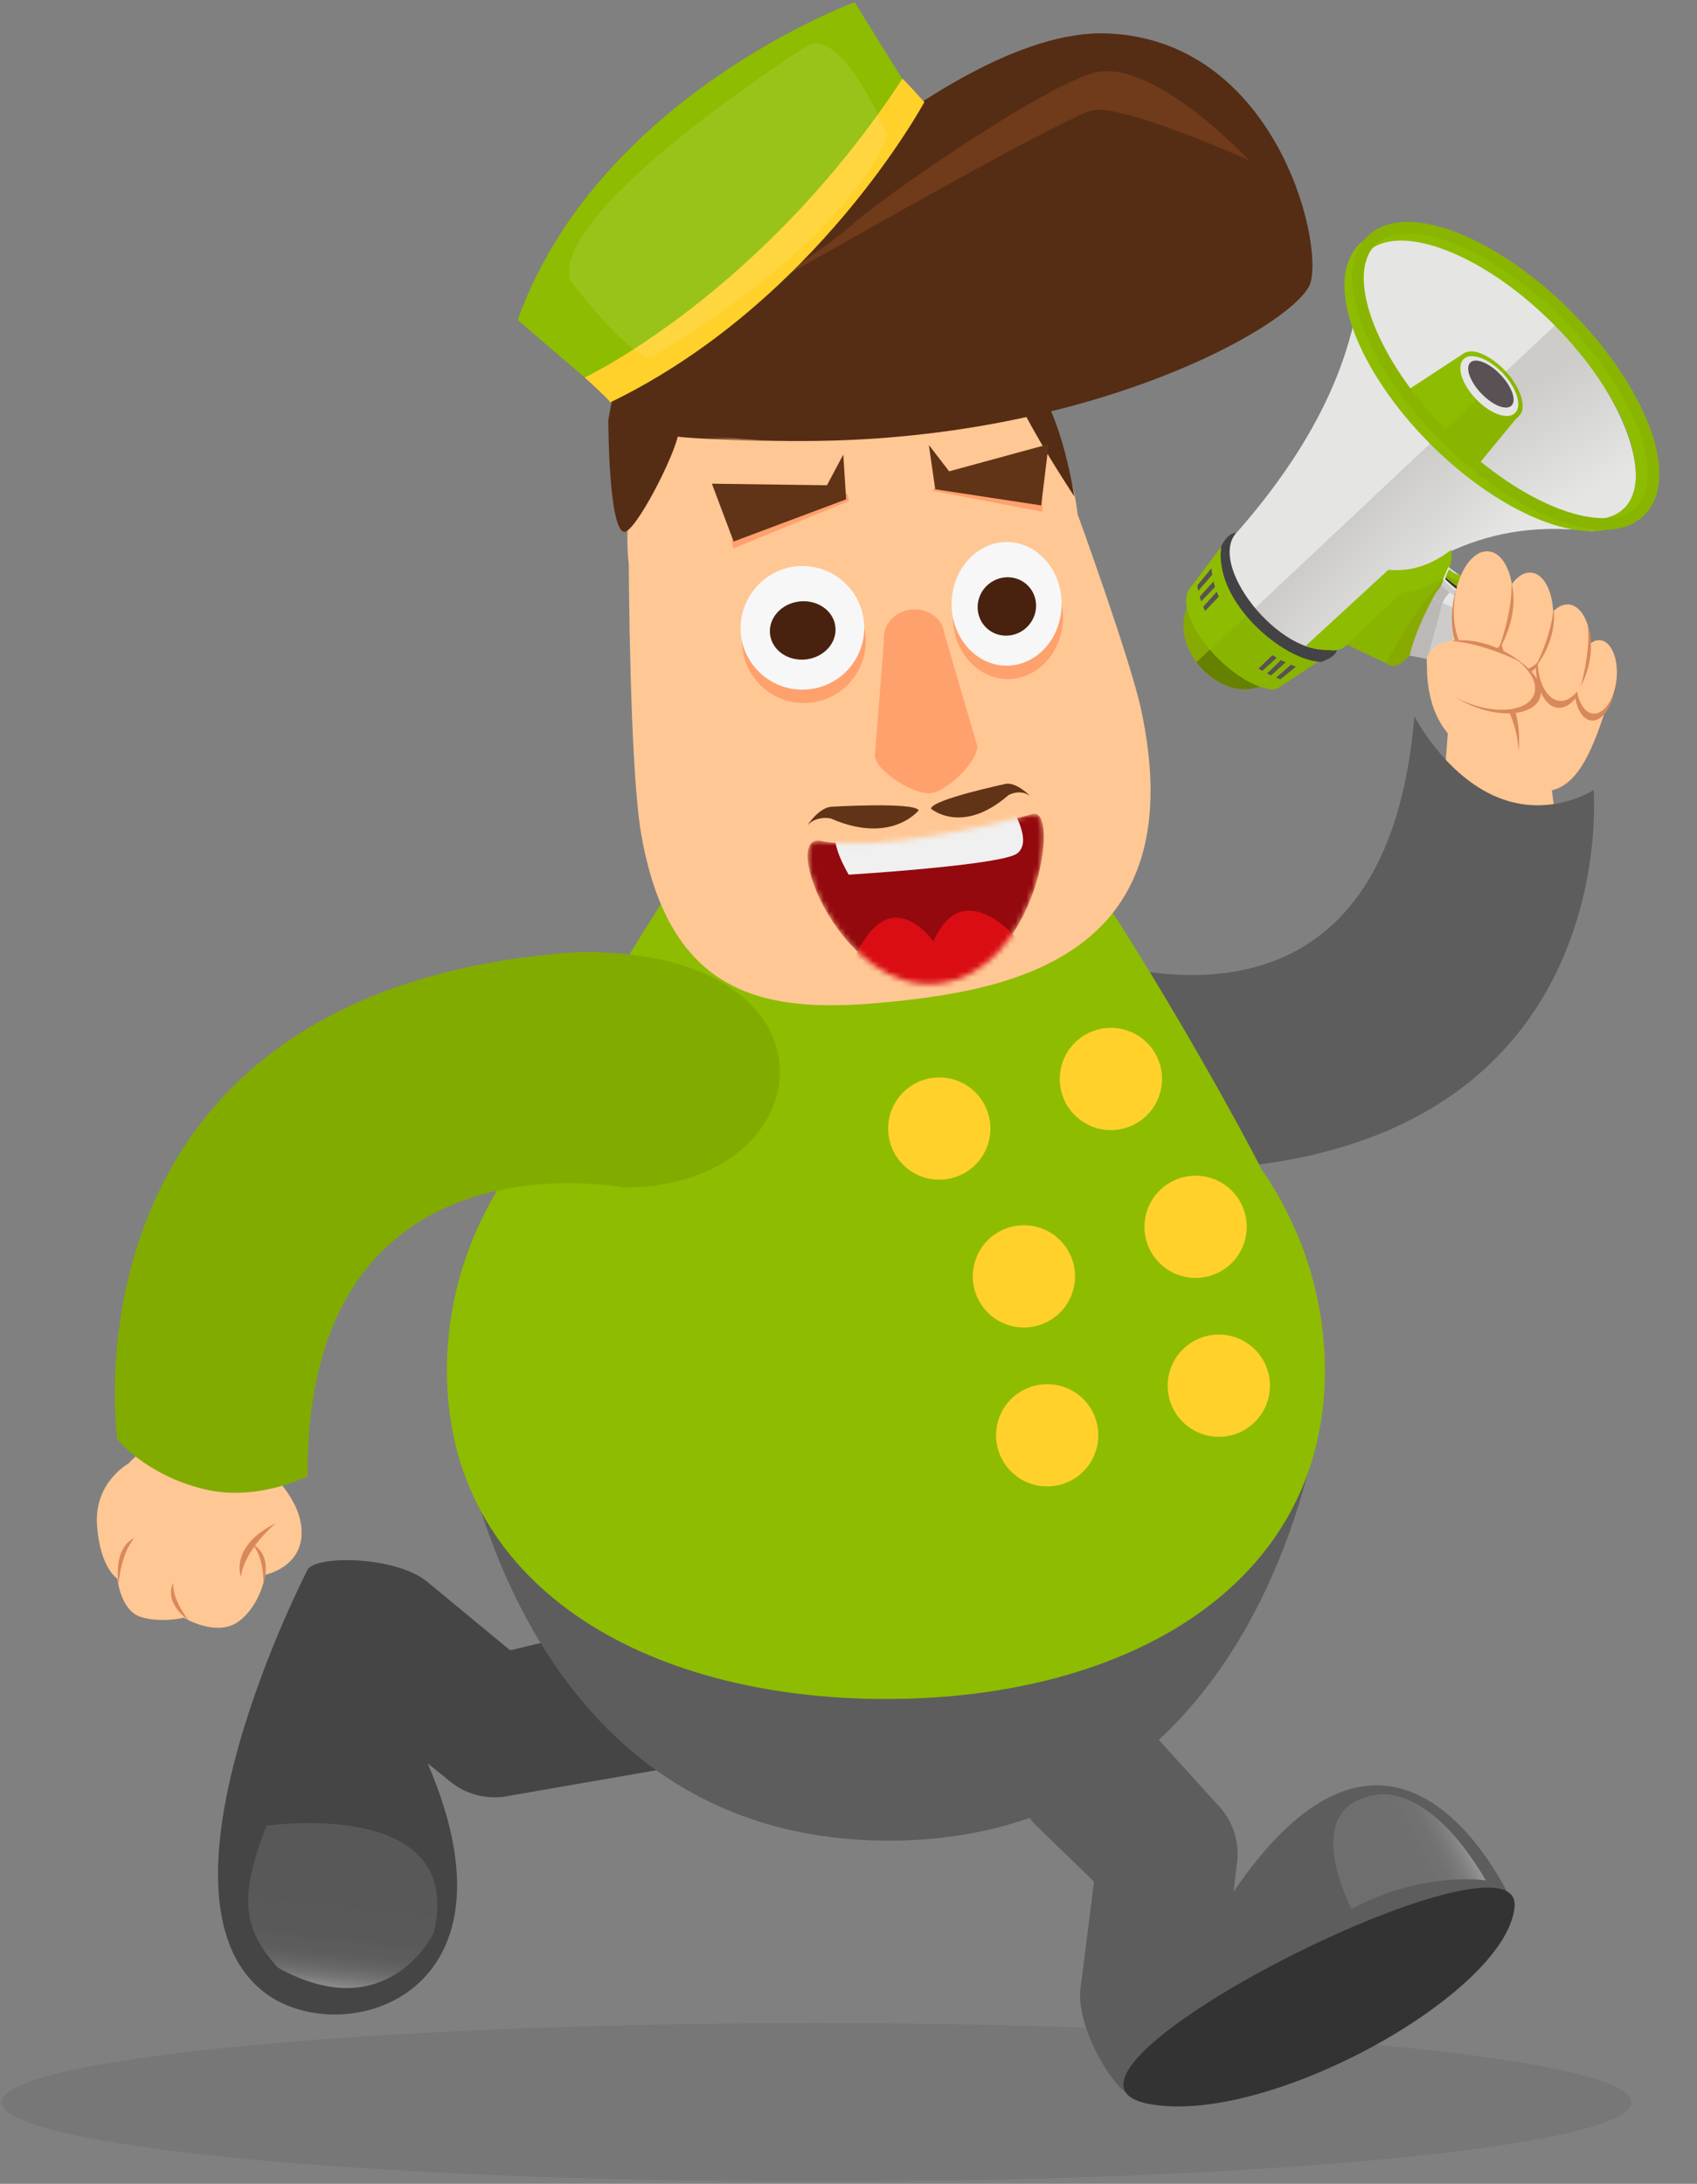 <svg width="310" height="399" viewBox="0 0 310 399" fill="none" xmlns="http://www.w3.org/2000/svg">
<rect x="0" y="0" width="310" height="399" fill="#808080" stroke="none"/>
<path fill-rule="evenodd" clip-rule="evenodd" d="M255.05 119.41C265.214 120.665 275.383 124.312 284.272 133.499C285.566 133.52 286.551 132.929 287.43 132.135C291.199 128.778 293.536 125.588 293.735 122.637C286.562 118.224 279.387 113.848 271.888 110.192L271.434 108.085L263.677 104.112L256.396 112.78L253.467 117.077L255.05 119.41Z" fill="#CDCCCA"/>
<path fill-rule="evenodd" clip-rule="evenodd" d="M292.43 126.434C293.203 125.127 293.65 123.861 293.733 122.634C286.56 118.22 279.385 113.844 271.886 110.188L271.433 108.081L263.676 104.109L259.945 108.554C271.456 113.611 282.575 119.193 292.43 126.434Z" fill="#E5E5E4"/>
<path fill-rule="evenodd" clip-rule="evenodd" d="M248.898 47.138C248.199 65.568 239.32 82.125 225.662 97.599C220.413 103.817 234.136 120.797 243.915 118.373L248.868 114.6L246.761 112.797C249.915 109.773 252.538 105.144 256.511 105.01C259.598 104.909 263.217 103.349 265.101 100.459C273.555 96.728 281.58 95.921 291.085 97.062C268.804 87.556 253.061 72.836 248.898 47.138Z" fill="#E5E5E4"/>
<path fill-rule="evenodd" clip-rule="evenodd" d="M231.012 113.228C230.464 112.69 229.943 112.125 229.45 111.541L229.179 111.189L263.721 78.729L266.288 81.392C273.021 87.939 281.429 93.001 291.087 97.063C281.652 95.994 273.672 96.847 265.244 100.605C263.352 103.488 259.743 105.063 256.682 105.19C252.727 105.343 250.094 109.959 246.94 112.983L249.022 114.759L244.069 118.539C239.813 119.62 234.833 117.019 231.012 113.228Z" fill="url(#paint0_linear_9577_11232)"/>
<path fill-rule="evenodd" clip-rule="evenodd" d="M217.335 109.916C212.409 118.788 224.42 129.794 231.536 124.615L217.335 109.916Z" fill="#88AA00"/>
<path fill-rule="evenodd" clip-rule="evenodd" d="M219.328 121.912C219.13 121.7 218.946 121.478 218.77 121.255L218.572 120.99L223.53 116.325L231.539 124.616C227.757 127.371 222.597 125.551 219.328 121.912Z" fill="#668000"/>
<path fill-rule="evenodd" clip-rule="evenodd" d="M240.912 120.782C228.505 116.748 223.847 109.231 223.04 99.975L217.016 107.952L217.032 107.957C214.647 113.329 224.704 124.752 231.916 125.899L232.491 125.965L233.469 125.685L240.912 120.782Z" fill="#8EBC00"/>
<path fill-rule="evenodd" clip-rule="evenodd" d="M250.169 45.416C244.813 50.864 250.931 65.82 263.816 78.811C276.708 91.8 291.405 98.561 296.76 93.113C302.116 87.673 296.768 72.196 283.876 59.206C270.984 46.216 255.525 39.976 250.169 45.416Z" fill="#E5E5E4"/>
<path fill-rule="evenodd" clip-rule="evenodd" d="M263.647 78.623L284.084 59.416L286.212 61.668C297.398 74.094 301.785 88.015 296.763 93.112C291.408 98.559 276.711 91.799 263.819 78.809L263.647 78.623Z" fill="url(#paint1_linear_9577_11232)"/>
<path fill-rule="evenodd" clip-rule="evenodd" d="M296.719 92.816C291.368 98.187 276.312 93.193 262.913 79.84C249.462 66.435 244.431 51.477 249.802 46.08C255.16 40.708 270.209 45.703 283.608 59.056C297.067 72.46 302.097 87.418 296.719 92.816ZM298.197 94.288C305.591 87.264 298.647 70.792 285.067 57.595C271.812 44.394 255.189 37.73 248.331 44.607C241.448 51.518 248.152 68.047 261.454 81.301C274.718 94.508 291.34 101.173 298.197 94.288Z" fill="#8EBC00"/>
<path fill-rule="evenodd" clip-rule="evenodd" d="M270.141 84.747C264.307 81.434 260.308 77.352 256.892 71.441L267.045 64.794C267.952 64.087 269.038 63.979 270.571 64.599C274.845 66.398 277.759 70.852 278.098 73.61C278.33 75.387 277.628 75.891 276.782 76.665L270.141 84.747Z" fill="#8EBC00"/>
<path fill-rule="evenodd" clip-rule="evenodd" d="M262.951 79.391L275.121 67.955L275.811 68.744C277.117 70.431 277.933 72.228 278.099 73.607C278.331 75.385 277.629 75.888 276.784 76.662L270.142 84.745C267.959 83.505 266.023 82.153 264.289 80.635L262.951 79.391Z" fill="#89B500"/>
<path fill-rule="evenodd" clip-rule="evenodd" d="M267.357 65.613C266.009 66.914 267.027 70.183 269.618 72.903C272.216 75.622 275.411 76.766 276.759 75.465C278.105 74.156 277.094 70.886 274.497 68.168C271.9 65.456 268.703 64.305 267.357 65.613Z" fill="#E5E5E4"/>
<path fill-rule="evenodd" clip-rule="evenodd" d="M268.596 66.238C267.626 67.181 268.52 69.714 270.592 71.884C272.664 74.061 275.136 75.055 276.106 74.112C277.076 73.169 276.182 70.636 274.11 68.466C272.038 66.289 269.566 65.295 268.596 66.238Z" fill="#595154"/>
<path fill-rule="evenodd" clip-rule="evenodd" d="M222.093 119.863L221.075 118.738L227.737 112.478L228.745 113.636C231.536 116.59 235.48 119.02 240.911 120.785L233.468 125.687L232.49 125.967L231.914 125.901C228.76 125.401 225.059 122.928 222.093 119.863Z" fill="#89B500"/>
<path fill-rule="evenodd" clip-rule="evenodd" d="M225.822 97.333C220.257 103.816 235.421 121.769 244.371 118.221C244.256 119.589 243.052 120.333 241.367 120.936C234.481 120.768 221.553 109.889 223.114 99.748C224.143 97.77 224.997 97.425 225.822 97.333Z" fill="#434345"/>
<path fill-rule="evenodd" clip-rule="evenodd" d="M298.916 92.571C293.569 97.972 278.341 92.784 264.709 79.126C251.024 65.416 245.834 50.202 251.208 44.775C256.561 39.365 271.782 44.561 285.415 58.219C299.093 71.931 304.289 87.143 298.916 92.571ZM300.421 94.077C307.299 87.129 300.401 70.311 286.866 56.752C273.385 43.245 256.561 36.346 249.703 43.269C242.824 50.209 249.723 67.034 263.257 80.594C276.739 94.1 293.563 101 300.421 94.077Z" fill="#89B500"/>
<path fill-rule="evenodd" clip-rule="evenodd" d="M218.895 107.949L221.43 105.024L221.415 104.92C221.377 104.662 221.353 104.401 221.33 104.14L221.315 103.788L218.721 106.971L218.743 107.119C218.78 107.37 218.823 107.613 218.875 107.862L218.895 107.949Z" fill="#595154"/>
<path fill-rule="evenodd" clip-rule="evenodd" d="M219.431 109.871L221.955 107.234L221.852 106.894C221.81 106.765 221.776 106.634 221.733 106.497L221.672 106.234L219.161 109.02L219.253 109.331C219.293 109.454 219.327 109.577 219.367 109.699L219.431 109.871Z" fill="#595154"/>
<path fill-rule="evenodd" clip-rule="evenodd" d="M220.134 111.634L222.651 108.998L222.597 108.885C222.539 108.751 222.483 108.623 222.425 108.488L222.271 108.111L219.794 110.861L219.92 111.153C219.967 111.274 220.022 111.387 220.078 111.507L220.134 111.634Z" fill="#595154"/>
<path fill-rule="evenodd" clip-rule="evenodd" d="M236.732 121.803L236.414 121.691C236.27 121.637 236.134 121.582 235.989 121.52L235.821 121.454L233.118 123.808L233.239 123.858C233.367 123.907 233.496 123.964 233.633 124.019L233.904 124.122L236.732 121.803Z" fill="#595154"/>
<path fill-rule="evenodd" clip-rule="evenodd" d="M234.84 121.016L234.726 120.958C234.581 120.896 234.443 120.826 234.303 120.756L234.001 120.597L231.463 123.04L231.667 123.145C231.797 123.209 231.927 123.273 232.057 123.329L232.211 123.405L234.84 121.016Z" fill="#595154"/>
<path fill-rule="evenodd" clip-rule="evenodd" d="M233.23 120.173L233.066 120.084C232.933 119.998 232.793 119.921 232.667 119.834L232.445 119.708L229.895 122.168L230.159 122.325C230.283 122.397 230.407 122.47 230.53 122.534L230.595 122.57L233.23 120.173Z" fill="#595154"/>
<path fill-rule="evenodd" clip-rule="evenodd" d="M265.114 100.44C260.792 103.788 256.868 104.405 253.623 104.106L238.473 118.057C239.634 118.406 241.374 118.844 242.935 118.787C244.385 118.996 245.095 118.589 245.901 117.964L256.799 108.34C260.649 107.878 263.204 106.625 264.361 104.492C265.121 103.3 265.256 101.914 265.114 100.44Z" fill="#8EBC00"/>
<path fill-rule="evenodd" clip-rule="evenodd" d="M246.022 117.769L254.375 121.744L260.154 110.369C262.184 108.832 263.382 107.024 264.206 105.091C261.972 106.425 259.278 108.219 256.164 108.241L246.022 117.769Z" fill="#89B500"/>
<path fill-rule="evenodd" clip-rule="evenodd" d="M263.759 105.891C266.301 108.437 268.674 109.739 270.911 110.013L271.848 107.565C268.993 106.786 266.585 105.556 264.618 103.892L263.759 105.891Z" fill="#2E2D2D"/>
<path fill-rule="evenodd" clip-rule="evenodd" d="M270.836 109.855L271.551 111.018C268.763 110.795 266.002 109.572 263.306 106.86L263.715 105.841C265.669 107.682 267.816 109.289 270.836 109.855Z" fill="#CDCCCA"/>
<path fill-rule="evenodd" clip-rule="evenodd" d="M271.554 111.021L272.701 108.467L271.941 107.356L270.87 109.967L271.554 111.021Z" fill="#AEAEAC"/>
<path fill-rule="evenodd" clip-rule="evenodd" d="M270.839 109.772L270.561 109.73C268.631 109.388 266.584 108.256 264.391 106.179L264.004 105.806L264.724 104.137L264.921 104.297C266.709 105.724 268.839 106.806 271.302 107.537L271.648 107.637L270.839 109.772ZM271.119 110.032L272.048 107.585L271.931 107.353C269.1 106.579 266.716 105.361 264.767 103.716L264.581 103.577L263.629 105.771L263.673 105.968C266.226 108.535 268.634 109.871 270.924 110.144L271.119 110.032Z" fill="#E5E5E4"/>
<path fill-rule="evenodd" clip-rule="evenodd" d="M269.615 105.404C270.148 106.458 270.501 107.576 269.903 108.993C267.75 108.367 265.897 107.116 264.112 105.553L264.249 105.004C266.109 106.299 267.911 106.645 269.615 105.404Z" fill="#88AA00"/>
<path fill-rule="evenodd" clip-rule="evenodd" d="M270.274 104.254C270.629 105.432 270.969 106.612 270.45 108.16L269.869 109.031C270.284 107.853 270.246 106.673 269.617 105.483L270.274 104.254Z" fill="#89B500"/>
<path d="M260.529 120.339L259.067 120.039C259.555 120.132 260.042 120.231 260.529 120.339ZM258.6 119.951L257.434 119.75C257.822 119.813 258.212 119.88 258.6 119.951Z" fill="#A3E0DA"/>
<path d="M260.529 120.339L259.067 120.039C259.555 120.132 260.042 120.231 260.529 120.339ZM258.6 119.951L257.434 119.75C257.822 119.813 258.212 119.88 258.6 119.951Z" fill="#BBB8B6"/>
<path d="M260.745 120.377L260.532 120.334C260.045 120.227 259.558 120.128 259.07 120.034L258.861 119.991L258.603 119.947C258.215 119.876 257.825 119.809 257.436 119.746L257.281 119.719L257.815 117.919C258.62 115.543 259.706 113.035 260.922 110.433C261.148 110.061 261.357 109.668 261.571 109.271C262.225 109.562 262.876 109.854 263.527 110.15C263.337 110.612 263.199 111.124 263.124 111.693L260.745 120.377Z" fill="#E3E2E0"/>
<path d="M260.745 120.377L260.532 120.334C260.045 120.227 259.558 120.128 259.07 120.034L258.861 119.991L258.603 119.947C258.215 119.876 257.825 119.809 257.436 119.746L257.281 119.719L257.815 117.919C258.62 115.543 259.706 113.035 260.922 110.433C261.148 110.061 261.357 109.668 261.571 109.271C262.225 109.562 262.876 109.854 263.527 110.15C263.337 110.612 263.199 111.124 263.124 111.693L260.745 120.377Z" fill="#BBB8B6"/>
<path d="M263.525 110.15C262.873 109.854 262.223 109.562 261.569 109.271C261.631 109.156 261.693 109.041 261.757 108.926C262.371 108.269 262.879 107.578 263.309 106.861C263.815 107.37 264.324 107.827 264.835 108.235C264.292 108.756 263.838 109.385 263.525 110.15Z" fill="#F1F1F0"/>
<path d="M263.525 110.15C262.873 109.854 262.223 109.562 261.569 109.271C261.631 109.156 261.693 109.041 261.757 108.926C262.371 108.269 262.879 107.578 263.309 106.861C263.815 107.37 264.324 107.827 264.835 108.235C264.292 108.756 263.838 109.385 263.525 110.15Z" fill="#BBB8B6"/>
<path d="M261.758 108.928C262.155 108.21 262.591 107.496 263.198 106.892L263.258 106.785C263.277 106.804 263.295 106.824 263.314 106.844L263.307 106.86C263.308 106.861 263.309 106.862 263.31 106.864C262.881 107.58 262.372 108.272 261.758 108.928Z" fill="#CC715E"/>
<path d="M261.758 108.928C262.155 108.21 262.591 107.496 263.198 106.892L263.258 106.785C263.277 106.804 263.295 106.824 263.314 106.844L263.307 106.86C263.308 106.861 263.309 106.862 263.31 106.864C262.881 107.58 262.372 108.272 261.758 108.928Z" fill="#BBB8B6"/>
<path d="M264.832 108.236C264.321 107.828 263.813 107.371 263.306 106.863C263.305 106.861 263.304 106.86 263.303 106.859L263.31 106.842C263.794 107.348 264.306 107.803 264.834 108.233C264.833 108.234 264.833 108.235 264.832 108.236Z" fill="#E3E2E0"/>
<path d="M264.832 108.236C264.321 107.828 263.813 107.371 263.306 106.863C263.305 106.861 263.304 106.86 263.303 106.859L263.31 106.842C263.794 107.348 264.306 107.803 264.834 108.233C264.833 108.234 264.833 108.235 264.832 108.236Z" fill="#BBB8B6"/>
<path fill-rule="evenodd" clip-rule="evenodd" d="M253.174 121.105C254.164 122.031 255.441 122.091 257.536 119.669C258.286 116.358 260.059 112.314 262.285 108.317C262.773 107.74 263.392 106.871 263.68 105.96C259.659 109.807 256.264 115.652 253.174 121.105Z" fill="#88AA00"/>
<path fill-rule="evenodd" clip-rule="evenodd" d="M264.216 105.056C265.917 106.3 267.648 106.671 269.639 105.486L270.281 104.259C267.912 105.447 266.035 105.407 264.735 103.968L264.216 105.056Z" fill="#8EBC00"/>
<path fill-rule="evenodd" clip-rule="evenodd" d="M287.428 132.137C286.549 132.931 285.565 133.522 284.27 133.501L283.05 132.293L283.6 132.234C284.463 132.046 285.184 131.563 285.844 130.967C289.147 128.034 291.344 125.226 291.974 122.589L292.123 121.654L293.733 122.64C293.534 125.59 291.197 128.78 287.428 132.137Z" fill="#8EBC00"/>
<path d="M23.442 267.419C23.442 267.419 17.152 270.849 17.724 278.711C18.296 286.572 21.441 288.43 21.441 288.43C21.441 288.43 22.012 294.291 25.729 295.434C29.445 296.577 33.59 295.577 33.59 295.577C33.59 295.577 39.736 299.293 43.738 296.149C47.74 293.004 48.455 287.716 48.455 287.716C48.455 287.716 55.888 286.286 55.03 278.854C54.172 271.421 45.025 265.418 45.025 265.418C45.025 265.418 33.161 256.985 23.442 267.419Z" fill="#FFC794"/>
<path d="M31.646 289.211C31.646 289.211 29.607 292.48 34.519 296.086C34.483 296.093 31.447 292.397 31.646 289.211Z" fill="#D9885C"/>
<path d="M24.535 281.07C24.535 281.07 20.774 282.101 21.647 289.512C21.616 289.486 22.123 283.641 24.535 281.07Z" fill="#D9885C"/>
<path d="M46.184 282.246C46.184 282.246 49.794 283.59 48.107 289.445C48.141 289.428 48.287 284.648 46.184 282.246Z" fill="#D9885C"/>
<path d="M44.013 288.098C44.013 288.098 41.854 282.439 50.394 278.309C50.34 278.286 44.635 283.11 44.013 288.098Z" fill="#D9885C"/>
<path d="M284.537 152.635L263.238 150.109L264.595 132.544L282.826 139.041L284.537 152.635Z" fill="#FFC794"/>
<path d="M192.864 172.97C192.864 172.97 252.693 199.926 258.364 130.862C258.364 130.862 263.558 141.025 272.639 145.263C282.629 149.94 291.103 144.353 291.103 144.353C291.103 144.353 298.187 226.242 189.321 212.194L192.864 172.97Z" fill="#5D5D5D"/>
<path d="M265.169 138.334C265.169 138.334 260.552 115.369 268.205 114.736C275.857 114.103 298.808 112.654 293.175 130.026C287.543 147.397 282.781 148.087 265.169 138.334Z" fill="#FFC794"/>
<path d="M267.004 120.855C267.004 120.855 278.713 122.924 277.402 137.291C277.249 133.884 276.209 130.575 274.385 127.693C272.562 124.81 270.017 122.454 267.004 120.855Z" fill="#D9885C"/>
<path d="M283.304 115.007C283.78 110.146 282.022 105.996 279.377 105.737C276.733 105.479 274.204 109.209 273.728 114.07C273.253 118.931 275.011 123.081 277.655 123.34C280.299 123.598 282.829 119.868 283.304 115.007Z" fill="#D9885C"/>
<path d="M290.21 120.976C290.686 116.115 288.928 111.965 286.284 111.706C283.639 111.447 281.11 115.178 280.635 120.039C280.159 124.899 281.917 129.05 284.561 129.308C287.206 129.567 289.735 125.836 290.21 120.976Z" fill="#D9885C"/>
<path d="M295.005 125.298C295.367 121.595 294.026 118.433 292.01 118.236C289.993 118.038 288.065 120.881 287.703 124.584C287.341 128.287 288.681 131.449 290.698 131.646C292.714 131.844 294.642 129.001 295.005 125.298Z" fill="#D9885C"/>
<path d="M290.519 119.714C290.994 114.853 289.236 110.703 286.592 110.444C283.948 110.186 281.419 113.916 280.943 118.777C280.468 123.638 282.226 127.788 284.87 128.047C287.514 128.305 290.043 124.575 290.519 119.714Z" fill="#FFC794"/>
<path d="M283.659 113.942C284.141 109.06 282.379 104.89 279.723 104.628C277.067 104.365 274.523 108.11 274.041 112.992C273.559 117.874 275.321 122.045 277.977 122.307C280.633 122.569 283.177 118.824 283.659 113.942Z" fill="#FFC794"/>
<path d="M295.309 124.033C295.672 120.329 294.331 117.167 292.314 116.97C290.298 116.773 288.37 119.615 288.008 123.318C287.645 127.021 288.986 130.183 291.002 130.381C293.019 130.578 294.947 127.736 295.309 124.033Z" fill="#FFC794"/>
<path d="M283.779 111.212C283.779 111.212 284.841 116.349 280.364 122.093C280.369 122.094 283.42 116.236 283.779 111.212Z" fill="#D9885C"/>
<path d="M290.031 114.195C290.031 114.195 292.063 119.041 288.71 125.52C288.738 125.518 290.615 119.201 290.031 114.195Z" fill="#D9885C"/>
<path d="M275.904 112.22C276.43 106.842 274.485 102.25 271.559 101.964C268.633 101.677 265.834 105.805 265.308 111.184C264.782 116.562 266.727 121.154 269.653 121.44C272.579 121.726 275.378 117.599 275.904 112.22Z" fill="#D9885C"/>
<path d="M276.292 111.047C276.826 105.645 274.876 101.031 271.937 100.741C268.998 100.45 266.183 104.594 265.65 109.996C265.116 115.398 267.066 120.013 270.005 120.303C272.943 120.593 275.758 116.449 276.292 111.047Z" fill="#FFC794"/>
<path d="M276.112 106.56C276.112 106.56 277.887 112.086 273.639 118.935C273.645 118.936 276.31 112.13 276.112 106.56Z" fill="#D9885C"/>
<path d="M260.742 120.383C260.742 120.383 259.858 128.642 264.565 134.083C269.272 139.524 273.891 137.077 273.891 137.077C273.891 137.077 274.848 117.699 260.742 120.383Z" fill="#FFC794"/>
<path d="M273.54 118.754C268.201 116.817 263.018 117.601 261.964 120.505C260.91 123.41 264.384 127.335 269.723 129.273C275.062 131.211 280.245 130.427 281.299 127.522C282.353 124.617 278.879 120.692 273.54 118.754Z" fill="#D9885C"/>
<path d="M272.453 118.049C267.091 116.098 261.884 116.88 260.823 119.797C259.761 122.714 263.247 126.66 268.609 128.611C273.97 130.563 279.177 129.78 280.239 126.863C281.3 123.947 277.814 120 272.453 118.049Z" fill="#FFC794"/>
<path d="M265.147 117.129C265.147 117.129 271.108 115.831 277.843 120.968C277.845 120.962 270.994 117.485 265.147 117.129Z" fill="#D9885C"/>
<path d="M77.875 288.87C72.382 284.479 58.419 284.064 56.254 286.657L60.67 291.944C59.626 293.25 58.849 294.749 58.384 296.356C57.919 297.962 57.775 299.644 57.961 301.307C58.147 302.969 58.658 304.578 59.467 306.042C60.275 307.506 61.364 308.797 62.671 309.84L82.266 325.498C83.572 326.542 85.07 327.319 86.677 327.784C88.283 328.249 89.965 328.393 91.626 328.207C93.288 328.022 94.897 327.511 96.362 326.704C97.826 325.897 99.117 324.81 100.161 323.503C101.204 322.195 101.979 320.693 102.441 319.085C102.903 317.477 103.044 315.793 102.856 314.131C102.667 312.468 102.153 310.858 101.342 309.395C100.532 307.931 99.44 306.641 98.131 305.599L77.875 288.87Z" fill="#454545"/>
<path d="M56.255 286.656C56.255 286.656 25.446 346.157 48.214 363.962C62.696 375.287 100.122 364.387 75.093 315.802L77.894 288.871" fill="#454545"/>
<path d="M79.228 353.169C79.228 353.169 70.903 370.642 50.804 359.53C44.291 352.487 43.613 346.41 48.703 333.566C48.703 333.566 85.252 328.225 79.228 353.169Z" fill="url(#paint2_linear_9577_11232)"/>
<path d="M77.791 318.412C78.575 321.741 80.646 324.624 83.549 326.431C86.453 328.238 89.954 328.822 93.287 328.056L119.811 323.453C126.725 321.843 122.946 315.186 121.336 308.272C119.726 301.357 114.373 296.48 107.459 298.09L87.441 302.917C84.113 303.703 81.231 305.773 79.423 308.676C77.615 311.579 77.028 315.079 77.791 318.412Z" fill="#454545"/>
<path d="M83.141 255.578H241.599C241.599 255.578 232.926 336.296 162.37 336.296C91.814 336.296 83.141 255.578 83.141 255.578Z" fill="#5D5D5D"/>
<path d="M230.322 213.482C232.102 216.177 182.325 121.648 161.863 121.648C143.284 121.648 106.194 187.823 90.78 217.54C89.271 220.077 87.934 222.709 86.777 225.421C86.644 225.673 86.532 225.936 86.442 226.207C83.271 233.887 81.638 242.102 81.637 250.396C81.637 289.513 117.549 310.418 161.833 310.418C206.117 310.418 242.029 289.513 242.029 250.396C242.006 237.203 237.923 224.329 230.322 213.482Z" fill="#8EBC00"/>
<path opacity="0.1" d="M298.019 384.108C298.019 392.103 231.394 398.585 149.164 398.585C66.933 398.585 0.309 392.115 0.309 384.108C0.309 376.101 66.933 369.637 149.164 369.637C231.394 369.637 298.019 376.119 298.019 384.108Z" fill="#292929"/>
<path d="M212.277 197.132C212.278 198.981 211.731 200.789 210.704 202.327C209.678 203.865 208.218 205.063 206.511 205.771C204.803 206.479 202.923 206.665 201.11 206.305C199.296 205.944 197.631 205.054 196.323 203.747C195.016 202.439 194.126 200.774 193.765 198.96C193.405 197.147 193.59 195.267 194.298 193.559C195.007 191.851 196.205 190.392 197.743 189.365C199.281 188.339 201.089 187.792 202.937 187.793C205.414 187.793 207.79 188.777 209.541 190.528C211.293 192.28 212.277 194.655 212.277 197.132Z" fill="#FFD12A"/>
<path d="M227.75 224.144C227.751 225.993 227.203 227.801 226.177 229.338C225.151 230.876 223.691 232.075 221.983 232.783C220.275 233.491 218.396 233.677 216.582 233.316C214.769 232.956 213.103 232.066 211.796 230.758C210.488 229.451 209.598 227.785 209.238 225.972C208.877 224.158 209.063 222.279 209.771 220.571C210.479 218.863 211.678 217.404 213.216 216.377C214.754 215.351 216.561 214.804 218.41 214.805C220.887 214.805 223.263 215.789 225.014 217.54C226.766 219.292 227.75 221.667 227.75 224.144Z" fill="#FFD12A"/>
<path d="M231.992 253.177C231.992 255.026 231.443 256.833 230.416 258.37C229.389 259.907 227.929 261.105 226.221 261.812C224.513 262.519 222.634 262.704 220.821 262.343C219.008 261.982 217.343 261.091 216.036 259.784C214.729 258.476 213.84 256.81 213.48 254.997C213.12 253.184 213.306 251.305 214.014 249.597C214.722 247.889 215.921 246.43 217.459 245.404C218.996 244.378 220.804 243.831 222.652 243.832C223.879 243.832 225.094 244.074 226.228 244.544C227.361 245.013 228.391 245.702 229.258 246.57C230.126 247.437 230.814 248.468 231.283 249.602C231.752 250.735 231.992 251.95 231.992 253.177Z" fill="#FFD12A"/>
<path d="M197.358 363.517C196.59 370.504 203.699 382.528 207.053 382.969L209.16 376.41C210.822 376.594 212.504 376.45 214.111 375.984C215.717 375.518 217.215 374.739 218.521 373.694C219.826 372.648 220.912 371.356 221.717 369.89C222.523 368.424 223.031 366.814 223.214 365.151L225.97 340.221C226.154 338.559 226.009 336.877 225.542 335.271C225.076 333.665 224.298 332.167 223.252 330.862C222.207 329.557 220.915 328.47 219.449 327.665C217.984 326.859 216.374 326.35 214.712 326.167C213.05 325.983 211.368 326.129 209.762 326.595C208.156 327.061 206.658 327.839 205.353 328.885C204.048 329.93 202.962 331.223 202.156 332.688C201.351 334.153 200.842 335.763 200.658 337.425L197.358 363.517Z" fill="#5D5D5D"/>
<path d="M207.054 382.97L276.678 348.438C276.678 348.438 254.577 296.42 221.613 351.468L197.352 363.502" fill="#5D5D5D"/>
<path d="M250.983 327.999C250.983 327.999 260.434 324.889 271.433 343.566C271.433 343.566 259.927 341.758 246.908 348.784C246.908 348.784 237.105 330.413 250.983 327.999Z" fill="url(#paint3_linear_9577_11232)"/>
<path d="M222.372 347.794C224.764 345.35 226.093 342.06 226.069 338.64C226.045 335.221 224.669 331.949 222.243 329.54L204.172 309.586C199.115 304.604 195.504 311.359 190.527 316.414C185.545 321.471 184.284 328.602 189.336 333.587L204.137 347.947C206.582 350.332 209.87 351.654 213.286 351.625C216.701 351.597 219.967 350.219 222.372 347.794Z" fill="#5D5D5D"/>
<path d="M180.925 206.191C180.926 208.04 180.379 209.848 179.353 211.385C178.326 212.923 176.867 214.122 175.159 214.83C173.451 215.538 171.571 215.724 169.758 215.363C167.945 215.003 166.279 214.113 164.972 212.805C163.664 211.498 162.774 209.832 162.414 208.019C162.053 206.205 162.239 204.326 162.947 202.618C163.655 200.91 164.854 199.45 166.392 198.424C167.929 197.398 169.737 196.85 171.586 196.852C174.063 196.852 176.438 197.836 178.19 199.587C179.941 201.339 180.925 203.714 180.925 206.191Z" fill="#FFD12A"/>
<path d="M196.39 233.199C196.391 235.048 195.844 236.855 194.818 238.393C193.791 239.931 192.332 241.13 190.624 241.838C188.916 242.546 187.036 242.731 185.223 242.371C183.41 242.011 181.744 241.12 180.436 239.813C179.129 238.506 178.239 236.84 177.879 235.027C177.518 233.213 177.704 231.334 178.412 229.626C179.12 227.918 180.319 226.458 181.856 225.432C183.394 224.405 185.202 223.858 187.051 223.859C189.528 223.859 191.903 224.843 193.655 226.595C195.406 228.346 196.39 230.722 196.39 233.199Z" fill="#FFD12A"/>
<path d="M200.64 262.236C200.64 264.085 200.092 265.892 199.065 267.429C198.038 268.966 196.578 270.164 194.87 270.871C193.162 271.578 191.282 271.763 189.469 271.402C187.656 271.04 185.991 270.15 184.684 268.842C183.378 267.535 182.488 265.869 182.128 264.056C181.768 262.242 181.954 260.363 182.662 258.656C183.371 256.948 184.569 255.489 186.107 254.463C187.645 253.437 189.452 252.889 191.301 252.891C192.528 252.891 193.743 253.132 194.876 253.602C196.01 254.072 197.039 254.76 197.907 255.628C198.774 256.496 199.462 257.526 199.931 258.66C200.4 259.794 200.641 261.009 200.64 262.236Z" fill="#FFD12A"/>
<path d="M113.944 216.966C113.944 216.966 55.825 205.398 56.183 269.708C56.183 269.708 47.037 274.446 37.297 272.083C26.581 269.49 21.425 262.955 21.425 262.955C21.425 262.955 9.78 180.803 105.16 173.971C155.79 172.928 151.052 217.001 113.944 216.966Z" fill="#82AB00"/>
<path d="M117.124 152.354C122.697 184.523 142.655 185.306 165.296 182.768C187.937 180.23 217.741 172.572 208.432 129.546C206.454 120.396 196.849 93.937 196.849 93.937C196.246 88.554 194.588 83.342 191.97 78.599C189.352 73.857 185.825 69.676 181.592 66.297C177.358 62.917 172.5 60.404 167.296 58.903C162.091 57.4 156.641 56.938 151.258 57.542C145.875 58.145 140.663 59.803 135.92 62.42C131.178 65.037 126.997 68.563 123.618 72.796C120.238 77.029 117.725 81.887 116.223 87.091C114.721 92.296 114.259 97.745 114.863 103.128C114.863 103.128 115.008 140.216 117.124 152.354Z" fill="#FFC794"/>
<path d="M147.695 124.662C145.03 124.942 142.351 124.27 140.133 122.765C137.916 121.261 136.301 119.02 135.576 116.44C135.537 117.096 135.552 117.754 135.622 118.408C135.956 121.386 137.459 124.11 139.802 125.981C142.144 127.851 145.133 128.714 148.112 128.38C151.091 128.046 153.815 126.542 155.685 124.2C157.555 121.858 158.418 118.868 158.084 115.89C158.008 115.237 157.877 114.592 157.693 113.961C157.557 116.638 156.479 119.18 154.649 121.138C152.82 123.097 150.356 124.345 147.695 124.662Z" fill="#FFA16D"/>
<path d="M184.873 120.275C182.502 120.555 180.118 119.883 178.145 118.379C176.171 116.874 174.735 114.634 174.089 112.054C174.054 112.71 174.068 113.368 174.13 114.021C174.277 115.496 174.681 116.924 175.319 118.224C175.957 119.524 176.817 120.67 177.849 121.596C178.881 122.522 180.065 123.211 181.334 123.623C182.603 124.034 183.932 124.161 185.245 123.996C186.557 123.831 187.828 123.376 188.984 122.659C190.141 121.941 191.16 120.975 191.984 119.815C192.808 118.655 193.421 117.324 193.787 115.897C194.153 114.471 194.265 112.978 194.118 111.503C194.05 110.85 193.933 110.205 193.77 109.574C193.649 112.251 192.69 114.793 191.061 116.751C189.433 118.71 187.241 119.958 184.873 120.275Z" fill="#FFA16D"/>
<path d="M173.905 111.773C174.159 113.982 174.988 116.057 176.288 117.738C177.588 119.419 179.3 120.631 181.211 121.222C183.122 121.813 185.145 121.756 187.027 121.058C188.91 120.361 190.566 119.054 191.79 117.303C193.013 115.551 193.749 113.431 193.904 111.211C194.06 108.991 193.628 106.769 192.663 104.823C191.698 102.878 190.244 101.296 188.482 100.277C186.72 99.257 184.729 98.846 182.76 99.094C181.437 99.273 180.16 99.743 178.999 100.477C177.838 101.211 176.818 102.195 175.996 103.372C175.173 104.55 174.565 105.898 174.207 107.339C173.848 108.781 173.746 110.287 173.905 111.773Z" fill="#F7F7F7"/>
<path d="M178.612 111.47C178.905 114.398 181.518 116.469 184.455 116.099C187.392 115.729 189.532 113.059 189.24 110.131C188.948 107.204 186.335 105.138 183.398 105.508C180.462 105.878 178.321 108.548 178.612 111.47Z" fill="#48220F"/>
<path d="M159.812 138.183C160.12 140.927 166.975 145.268 170.025 144.927C173.069 144.585 178.808 138.969 178.5 136.225L172.511 115.732C172.439 115.078 172.224 114.448 171.88 113.875C171.535 113.303 171.067 112.8 170.503 112.396C169.939 111.992 169.29 111.694 168.593 111.519C167.895 111.345 167.163 111.297 166.439 111.379C165.714 111.46 165.012 111.669 164.37 111.994C163.729 112.319 163.162 112.753 162.702 113.272C162.241 113.791 161.897 114.385 161.687 115.019C161.478 115.653 161.407 116.315 161.48 116.968L159.812 138.183Z" fill="#FFA16D"/>
<path d="M170.059 147.748C170.059 147.748 175.668 152.604 184.053 145.422C184.093 145.219 186.427 144.086 188.115 145.417C188.155 145.367 185.693 142.905 183.757 143.205C183.803 143.222 170.323 146.03 170.059 147.748Z" fill="#613317"/>
<path d="M167.814 148.063C167.814 148.063 162.878 154.302 151.992 149.639C151.903 149.452 149.101 148.988 147.567 150.744C147.512 150.699 149.597 147.637 151.78 147.403C151.731 147.414 167.112 146.473 167.814 148.063Z" fill="#613317"/>
<path d="M135.367 116.156C135.652 118.365 136.584 120.44 138.044 122.121C139.505 123.802 141.43 125.014 143.577 125.605C145.725 126.195 147.999 126.139 150.114 125.441C152.229 124.744 154.091 123.437 155.466 121.685C156.841 119.933 157.667 117.814 157.842 115.594C158.017 113.374 157.531 111.151 156.447 109.206C155.363 107.261 153.728 105.679 151.748 104.66C149.768 103.64 147.531 103.229 145.318 103.476C142.317 103.84 139.584 105.379 137.718 107.757C135.852 110.134 135.006 113.155 135.367 116.156Z" fill="#F7F7F7"/>
<path d="M140.663 115.853C140.991 118.78 143.928 120.852 147.228 120.482C150.529 120.112 152.935 117.441 152.606 114.514C152.278 111.586 149.342 109.521 146.041 109.891C142.741 110.261 140.335 112.931 140.663 115.853Z" fill="#48220F"/>
<mask id="mask0_9577_11232" style="mask-type:luminance" maskUnits="userSpaceOnUse" x="147" y="148" width="44" height="32">
<path d="M188.646 148.728C181.283 150.821 159.608 155.729 149.992 153.641C142.247 151.954 153.656 181.922 171.643 179.656C189.63 177.39 193.761 147.268 188.646 148.728Z" fill="white"/>
</mask>
<g mask="url(#mask0_9577_11232)">
<path d="M188.646 148.728C181.283 150.821 159.608 155.729 149.992 153.641C142.247 151.954 153.656 181.922 171.643 179.656C189.63 177.39 193.761 147.268 188.646 148.728Z" fill="#94090D"/>
<path d="M186.427 172.207C186.427 172.207 176.105 159.216 170.517 172.021C170.517 172.021 162.26 159.929 155.663 176.083L170.256 188.401L186.427 172.207Z" fill="#D90D13"/>
<path d="M185.023 148.06C185.023 148.06 188.642 153.78 185.808 155.935C182.974 158.089 155.044 159.811 155.044 159.811C155.044 159.811 150.927 153.128 153.2 150.781C155.473 148.433 185.023 148.06 185.023 148.06Z" fill="#F0F0F0"/>
</g>
<path d="M116.261 60.62C118.356 57.99 121.411 56.301 124.752 55.926C124.752 55.926 171.712 5.048 202.117 6.114C232.522 7.18 241.764 43.372 239.38 51.665C237.225 59.136 196.432 82.682 138.787 80.426C133.1 79.916 129.009 79.883 123.934 79.093C123.447 82.991 115.881 97.643 113.963 97.17C111.152 96.482 111.125 76.885 111.125 76.885C111.125 76.885 113.132 63.422 116.261 60.62Z" fill="#552D14"/>
<mask id="mask1_9577_11232" style="mask-type:luminance" maskUnits="userSpaceOnUse" x="111" y="6" width="129" height="92">
<path d="M116.264 60.62C117.301 59.318 118.584 58.233 120.041 57.427C121.498 56.622 123.1 56.112 124.754 55.926C124.754 55.926 171.715 5.048 202.119 6.114C232.524 7.18 241.766 43.372 239.382 51.664C237.227 59.136 191.632 82.681 133.987 80.425L127.581 81.144C124.612 81.48 121.619 80.754 119.135 79.092C118.648 82.99 115.883 97.643 113.965 97.17C111.154 96.482 111.127 76.885 111.127 76.885C111.127 76.885 113.135 63.422 116.264 60.62Z" fill="white"/>
</mask>
<g mask="url(#mask1_9577_11232)">
<path d="M116.264 60.62C118.358 57.99 121.413 56.301 124.754 55.926C124.754 55.926 171.715 5.048 202.119 6.114C232.524 7.18 241.766 43.372 239.382 51.664C237.227 59.136 191.632 82.681 133.987 80.425C129.268 80.077 124.693 80.205 119.135 79.092C118.648 82.99 117.566 89.074 115.647 88.602C112.836 87.908 111.155 76.882 111.155 76.882C111.155 76.882 113.135 63.422 116.264 60.62Z" fill="#552D14"/>
</g>
<path d="M228.138 29.277C228.138 29.277 210.268 9.967 199.413 13.427C188.558 16.887 160.233 36.889 156.053 40.722C151.873 44.555 139.566 52.664 139.566 52.664C139.566 52.664 194.153 21.309 199.635 20.136C205.117 18.964 228.138 29.277 228.138 29.277Z" fill="#703B1B"/>
<path d="M196.251 90.702C196.251 90.702 193.264 70.642 186.152 67.68C179.04 64.719 196.251 90.702 196.251 90.702Z" fill="#552D14"/>
<path d="M166.557 17.212L156.119 0.41C156.119 0.41 109.262 17.526 94.57 58.447C94.973 58.875 109.362 71.148 109.362 71.148C109.362 71.148 156.441 40.482 166.557 17.212Z" fill="#8EBC00"/>
<path d="M168.853 18.656C168.853 18.656 149.103 55.325 111.474 73.52C111.396 73.123 106.816 68.97 106.816 68.97C106.816 68.97 139.075 53.75 164.831 14.401C164.958 14.28 168.853 18.656 168.853 18.656Z" fill="#FFD12A"/>
<path opacity="0.1" d="M162.117 24.765C162.117 24.765 153.843 4.046 146.938 8.658C146.795 8.792 100.441 38.43 104.162 51.211C104.379 51.441 115.844 66.746 119.357 65.051C119.225 64.93 153.029 46.252 162.117 24.765Z" fill="white"/>
<path d="M171.545 88.422L190.381 90.88L190.419 93.5L170.262 89.661L171.545 88.422Z" fill="#FFA16D"/>
<path d="M169.681 81.307L173.385 86.117L191.555 81.16L190.203 92.343L170.846 89.396L169.681 81.307Z" fill="#613317"/>
<path d="M155.114 91.536L133.96 100.197L133.632 98.641L154.82 90.144L155.114 91.536Z" fill="#FFA16D"/>
<path d="M130.048 88.374L134.016 98.938L154.569 91.228L154.047 83.051L151.064 88.665L130.048 88.374Z" fill="#613317"/>
<path d="M276.677 348.436C275.103 364.394 230.945 388.777 209.56 384.335C184.196 379.067 278.326 331.718 276.677 348.436Z" fill="#333333"/>
<defs>
<linearGradient id="paint0_linear_9577_11232" x1="263.914" y1="108.079" x2="249.175" y2="93" gradientUnits="userSpaceOnUse">
<stop stop-color="#E5E5E4"/>
<stop offset="1" stop-color="#CDCCC9"/>
</linearGradient>
<linearGradient id="paint1_linear_9577_11232" x1="288.202" y1="91.412" x2="276.629" y2="71.734" gradientUnits="userSpaceOnUse">
<stop stop-color="#E5E5E4"/>
<stop offset="1" stop-color="#CDCCC9"/>
</linearGradient>
<linearGradient id="paint2_linear_9577_11232" x1="64.357" y1="368.325" x2="68.865" y2="324.995" gradientUnits="userSpaceOnUse">
<stop stop-color="white"/>
<stop offset="0.02" stop-color="white" stop-opacity="0.88"/>
<stop offset="0.04" stop-color="white" stop-opacity="0.72"/>
<stop offset="0.07" stop-color="white" stop-opacity="0.57"/>
<stop offset="0.09" stop-color="white" stop-opacity="0.44"/>
<stop offset="0.13" stop-color="white" stop-opacity="0.33"/>
<stop offset="0.16" stop-color="white" stop-opacity="0.25"/>
<stop offset="0.2" stop-color="white" stop-opacity="0.18"/>
<stop offset="0.25" stop-color="white" stop-opacity="0.13"/>
<stop offset="0.33" stop-color="white" stop-opacity="0.11"/>
<stop offset="0.53" stop-color="white" stop-opacity="0.1"/>
</linearGradient>
<linearGradient id="paint3_linear_9577_11232" x1="271.742" y1="332.463" x2="232.714" y2="351.819" gradientUnits="userSpaceOnUse">
<stop stop-color="white"/>
<stop offset="0.02" stop-color="white" stop-opacity="0.88"/>
<stop offset="0.04" stop-color="white" stop-opacity="0.72"/>
<stop offset="0.07" stop-color="white" stop-opacity="0.57"/>
<stop offset="0.09" stop-color="white" stop-opacity="0.44"/>
<stop offset="0.13" stop-color="white" stop-opacity="0.33"/>
<stop offset="0.16" stop-color="white" stop-opacity="0.25"/>
<stop offset="0.2" stop-color="white" stop-opacity="0.18"/>
<stop offset="0.25" stop-color="white" stop-opacity="0.13"/>
<stop offset="0.33" stop-color="white" stop-opacity="0.11"/>
<stop offset="0.53" stop-color="white" stop-opacity="0.1"/>
</linearGradient>
</defs>
</svg>
